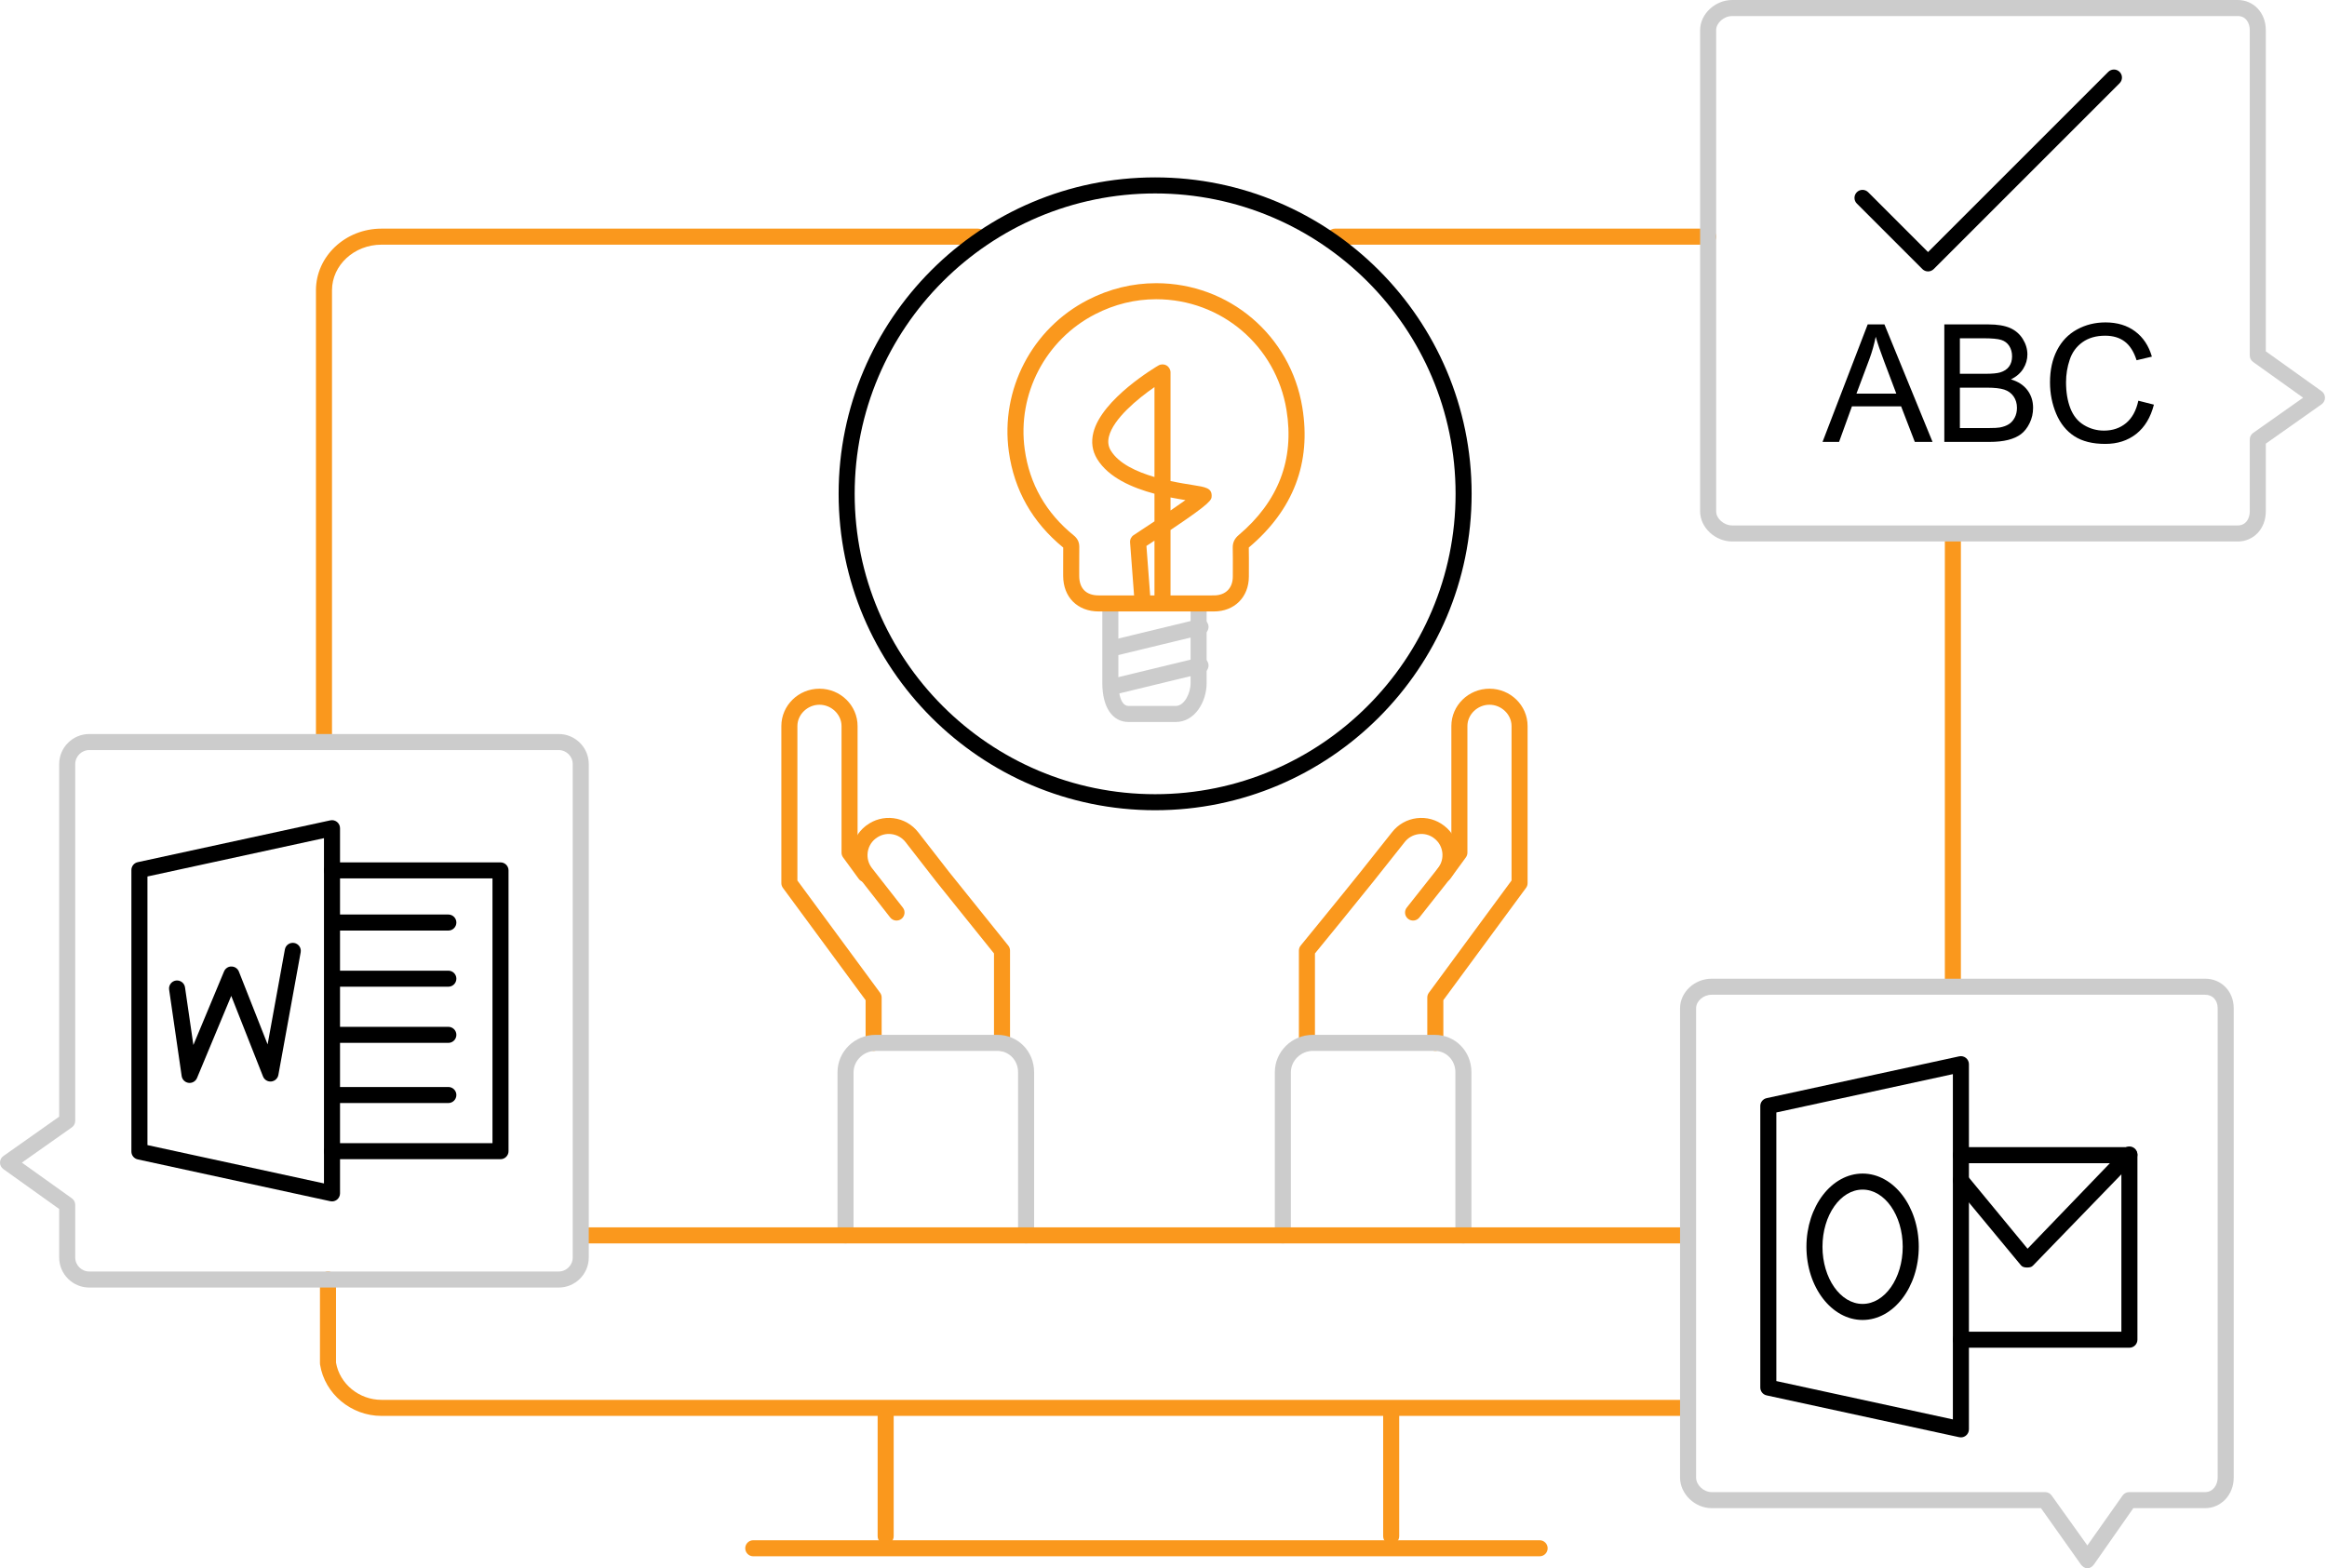 <svg width="580" height="391" viewBox="0 0 580 391" fill="none" xmlns="http://www.w3.org/2000/svg">
<path d="M217.75 262C216.646 262 215.75 261.104 215.75 260V249.351L195.14 221.361C194.887 221.017 194.75 220.602 194.75 220.175V181.013C194.75 175.878 199.012 171.7 204.25 171.7C209.488 171.7 213.75 175.878 213.75 181.013V211.926L217.28 216.76C217.931 217.653 217.736 218.904 216.844 219.555C215.952 220.205 214.701 220.011 214.05 219.119L210.135 213.758C209.885 213.415 209.75 213.002 209.75 212.578V181.013C209.75 178.133 207.231 175.7 204.25 175.7C201.269 175.7 198.75 178.133 198.75 181.013V219.518L219.36 247.508C219.613 247.852 219.75 248.267 219.75 248.694V260C219.75 261.104 218.854 262 217.75 262Z" fill="#FA981D"/>
<path d="M249.75 262C248.646 262 247.75 261.104 247.75 260V237.699C245.72 235.179 237.243 224.654 233.443 219.894L225.714 209.956C224.848 208.842 223.602 208.132 222.205 207.955C220.807 207.779 219.427 208.156 218.317 209.019C218.266 209.058 218.213 209.095 218.159 209.129C215.955 210.923 215.576 214.169 217.328 216.424L225.032 226.273C225.713 227.143 225.559 228.4 224.689 229.081C223.818 229.762 222.562 229.607 221.881 228.738L214.173 218.884C211.039 214.85 211.771 209.027 215.799 205.897C215.856 205.852 215.915 205.811 215.976 205.774C217.912 204.316 220.294 203.685 222.706 203.987C225.162 204.298 227.351 205.547 228.871 207.502L236.583 217.419C240.897 222.822 251.305 235.739 251.305 235.739C251.592 236.094 251.748 236.537 251.748 236.994V260C251.75 261.104 250.854 262 249.75 262Z" fill="#FA981D"/>
<path d="M255.75 310C254.646 310 253.75 309.104 253.75 308V267.312C253.75 264.333 251.488 261.999 248.6 261.999H218.225C215.257 261.999 212.75 264.432 212.75 267.312V308C212.75 309.104 211.854 310 210.75 310C209.646 310 208.75 309.104 208.75 308V267.312C208.75 262.177 213 257.999 218.225 257.999H248.6C253.731 257.999 257.75 262.09 257.75 267.312V308C257.75 309.104 256.854 310 255.75 310Z" fill="#CCCCCC"/>
<path d="M357.75 262C356.646 262 355.75 261.104 355.75 260V248.693C355.75 248.266 355.887 247.851 356.14 247.507L376.75 219.517V181.012C376.75 178.132 374.231 175.699 371.25 175.699C368.269 175.699 365.75 178.132 365.75 181.012V212.577C365.75 213.001 365.615 213.414 365.365 213.757L361.451 219.118C360.8 220.01 359.551 220.205 358.656 219.554C357.764 218.903 357.569 217.652 358.22 216.759L361.749 211.925V181.012C361.749 175.877 366.011 171.699 371.249 171.699C376.487 171.699 380.749 175.877 380.749 181.012V220.174C380.749 220.601 380.612 221.016 380.359 221.36L359.75 249.351V260C359.75 261.104 358.854 262 357.75 262Z" fill="#FA981D"/>
<path d="M325.75 262C324.646 262 323.75 261.104 323.75 260V236.994C323.75 236.532 323.909 236.085 324.202 235.727C324.307 235.598 334.813 222.752 339.089 217.398L346.957 207.486C348.463 205.547 350.65 204.298 353.103 203.987C355.558 203.68 357.988 204.342 359.944 205.862C359.963 205.877 360.024 205.927 360.043 205.943C364 209.016 364.713 214.839 361.575 218.879L353.775 228.747C353.088 229.613 351.831 229.76 350.965 229.076C350.099 228.39 349.951 227.133 350.636 226.266L358.426 216.412C360.2 214.128 359.804 210.822 357.53 209.056C357.511 209.041 357.45 208.991 357.431 208.975C356.377 208.159 354.998 207.773 353.605 207.956C352.211 208.133 350.967 208.843 350.102 209.956L342.217 219.89C338.435 224.628 329.818 235.177 327.749 237.708V260C327.75 261.104 326.854 262 325.75 262Z" fill="#FA981D"/>
<path d="M364.75 310C363.646 310 362.75 309.104 362.75 308V267.312C362.75 264.333 360.488 261.999 357.601 261.999H327.226C324.258 261.999 321.75 264.432 321.75 267.312V308C321.75 309.104 320.854 310 319.75 310C318.646 310 317.75 309.104 317.75 308V267.312C317.75 262.177 322.001 257.999 327.226 257.999H357.601C362.732 257.999 366.75 262.09 366.75 267.312V308C366.75 309.104 365.854 310 364.75 310Z" fill="#CCCCCC"/>
<path d="M220.75 385C219.646 385 218.75 384.104 218.75 383V353C218.75 351.896 219.646 351 220.75 351C221.854 351 222.75 351.896 222.75 353V383C222.75 384.104 221.854 385 220.75 385Z" fill="#FA981D"/>
<path d="M346.75 385C345.646 385 344.75 384.104 344.75 383V353C344.75 351.896 345.646 351 346.75 351C347.854 351 348.75 351.896 348.75 353V383C348.75 384.104 347.854 385 346.75 385Z" fill="#FA981D"/>
<path d="M383.75 388H187.75C186.646 388 185.75 387.104 185.75 386C185.75 384.896 186.646 384 187.75 384H383.75C384.854 384 385.75 384.896 385.75 386C385.75 387.104 384.854 388 383.75 388Z" fill="#FA981D"/>
<path d="M419.75 310H146.75C145.646 310 144.75 309.104 144.75 308C144.75 306.896 145.646 306 146.75 306H419.75C420.854 306 421.75 306.896 421.75 308C421.75 309.104 420.854 310 419.75 310Z" fill="#FA981D"/>
<path d="M419.75 353H95.085C87.51 353 80.928 347.498 79.774 340.201C79.758 340.097 79.75 339.993 79.75 339.888V319C79.75 317.896 80.646 317 81.75 317C82.854 317 83.75 317.896 83.75 319V339.725C84.665 345.024 89.511 349 95.085 349H419.75C420.854 349 421.75 349.896 421.75 351C421.75 352.104 420.854 353 419.75 353Z" fill="#FA981D"/>
<path d="M486.75 247C485.646 247 484.75 246.104 484.75 245V135C484.75 133.896 485.646 133 486.75 133C487.854 133 488.75 133.896 488.75 135V245C488.75 246.104 487.854 247 486.75 247Z" fill="#FA981D"/>
<path d="M425.75 61H332.75C331.646 61 330.75 60.104 330.75 59C330.75 57.896 331.646 57 332.75 57H425.75C426.854 57 427.75 57.896 427.75 59C427.75 60.104 426.854 61 425.75 61Z" fill="#FA981D"/>
<path d="M80.75 186C79.646 186 78.75 185.104 78.75 184V72.378C78.75 63.898 86.078 57 95.085 57H243.75C244.854 57 245.75 57.896 245.75 59C245.75 60.104 244.854 61 243.75 61H95.085C88.284 61 82.75 66.104 82.75 72.378V184C82.75 185.104 81.854 186 80.75 186Z" fill="#FA981D"/>
<path d="M293.061 180H281.277C277.251 180 274.75 176.285 274.75 170.305V151C274.75 149.896 275.646 149 276.75 149C277.854 149 278.75 149.896 278.75 151V170.305C278.75 170.888 278.821 176 281.277 176H293.061C295.139 176 296.75 172.938 296.75 170.305V151C296.75 149.896 297.646 149 298.75 149C299.854 149 300.75 149.896 300.75 151V170.305C300.75 174.968 297.811 180 293.061 180Z" fill="#CCCCCC"/>
<path d="M277.073 163.66C276.171 163.66 275.353 163.047 275.131 162.131C274.871 161.058 275.53 159.977 276.604 159.717L298.758 154.348C299.828 154.079 300.911 154.745 301.172 155.821C301.433 156.894 300.774 157.975 299.699 158.235L277.546 163.604C277.387 163.643 277.229 163.66 277.073 163.66Z" fill="#CCCCCC"/>
<path d="M277.073 173.281C276.171 173.281 275.352 172.667 275.131 171.752C274.871 170.679 275.53 169.598 276.604 169.338L298.757 163.972C299.827 163.704 300.91 164.371 301.171 165.445C301.432 166.519 300.772 167.599 299.698 167.859L277.545 173.225C277.387 173.264 277.229 173.281 277.073 173.281Z" fill="#CCCCCC"/>
<path d="M296.971 152.445L273.845 152.441C268.553 152.44 264.996 148.87 264.993 143.558L264.991 141.702C264.988 139.972 264.985 138.242 265.006 136.511C257.319 130.217 252.772 122.182 251.447 112.587C249.31 97.114 257.231 81.915 271.155 74.766C276.539 72.002 282.268 70.601 288.183 70.601C306.351 70.601 321.668 83.625 324.603 101.571C326.861 115.364 322.384 127.108 311.297 136.475C311.284 136.486 311.272 136.496 311.26 136.507C311.295 138.416 311.288 140.278 311.281 142.078L311.276 143.756C311.267 148.861 307.691 152.433 302.579 152.442L296.971 152.445ZM288.124 148.442L296.971 148.445L302.573 148.441C305.469 148.436 307.272 146.638 307.277 143.749L307.282 142.062C307.29 140.257 307.297 138.39 307.259 136.569C307.231 135.288 307.694 134.287 308.715 133.421C318.654 125.023 322.672 114.525 320.657 102.217C318.04 86.215 304.383 74.601 288.184 74.601C282.911 74.601 277.796 75.854 272.983 78.325C260.567 84.7 253.505 98.249 255.409 112.041C256.6 120.662 260.714 127.879 267.638 133.493C268.576 134.255 269.025 135.192 269.009 136.362C268.985 138.14 268.988 139.918 268.991 141.696L268.993 143.558C268.995 146.706 270.719 148.441 273.847 148.442H288.124Z" fill="#FA981D"/>
<path d="M284.813 152.348C283.777 152.348 282.9 151.549 282.821 150.498L281.668 135.23C281.613 134.503 281.958 133.804 282.567 133.406C284.285 132.283 286.05 131.115 287.75 129.977V123.091C282.215 121.608 276.299 119.074 273.459 114.427C272.239 112.431 271.925 110.208 272.527 107.822C274.647 99.418 288.167 91.451 288.742 91.116C289.36 90.756 290.124 90.753 290.745 91.109C291.366 91.465 291.75 92.128 291.75 92.844V119.926C293.938 120.395 295.922 120.708 297.358 120.935C300.45 121.423 302.003 121.668 302.003 123.578C302.003 124.641 302.002 125.261 291.75 132.134V150C291.75 151.104 290.854 152 289.75 152C288.646 152 287.75 151.104 287.75 150V134.789C287.11 135.211 286.444 135.649 285.745 136.106L286.809 150.197C286.892 151.299 286.067 152.259 284.966 152.342C284.915 152.346 284.864 152.348 284.813 152.348ZM291.75 124.02V127.273C293.151 126.314 294.421 125.431 295.469 124.684C294.355 124.504 293.096 124.288 291.75 124.02ZM287.75 96.508C283.506 99.446 277.513 104.409 276.406 108.803C276.073 110.126 276.226 111.283 276.873 112.342C278.859 115.593 283.306 117.622 287.75 118.924V96.508Z" fill="#FA981D"/>
<path d="M287.913 202C244.414 202 209.026 166.612 209.026 123.114C209.026 79.615 244.415 44.226 287.913 44.226C331.411 44.226 366.8 79.615 366.8 123.114C366.8 166.612 331.411 202 287.913 202ZM287.913 48.227C246.62 48.227 213.026 81.822 213.026 123.115C213.026 164.407 246.62 198.001 287.913 198.001C329.205 198.001 362.8 164.407 362.8 123.115C362.8 81.821 329.205 48.227 287.913 48.227Z" fill="black"/>
<path d="M139.25 321H22.25C18.114 321 14.75 317.636 14.75 313.5V301.413L0.837 291.468C0.31 291.091 -0.002 290.483 9.55734e-06 289.835C0.002 289.187 0.318 288.58 0.847 288.207L14.75 278.398V190.5C14.75 186.364 18.114 183 22.25 183H139.25C143.386 183 146.75 186.364 146.75 190.5V313.5C146.75 317.636 143.386 321 139.25 321ZM5.454 289.852L17.913 298.758C18.438 299.133 18.75 299.739 18.75 300.385V313.5C18.75 315.43 20.32 317 22.25 317H139.25C141.18 317 142.75 315.43 142.75 313.5V190.5C142.75 188.57 141.18 187 139.25 187H22.25C20.32 187 18.75 188.57 18.75 190.5V279.436C18.75 280.086 18.434 280.696 17.903 281.07L5.454 289.852Z" fill="#CCCCCC"/>
<path d="M520.284 391C519.638 391 519.032 390.563 518.657 390.038L508.712 376H426.625C422.43 376 418.75 372.437 418.75 368.375V251.375C418.75 247.377 422.356 244 426.625 244H549.625C553.687 244 556.75 247.171 556.75 251.375V368.375C556.75 372.65 553.62 376 549.625 376H531.727L521.918 390.028C521.545 390.557 520.939 391 520.29 391C520.288 391 520.286 391 520.284 391ZM426.625 248C424.561 248 422.75 249.577 422.75 251.375V368.375C422.75 370.238 424.633 372 426.625 372H509.74C510.386 372 510.992 372.312 511.367 372.837L520.273 385.296L529.055 372.847C529.429 372.317 530.038 372 530.689 372H549.625C551.654 372 552.75 370.132 552.75 368.375V251.375C552.75 249.356 551.494 248 549.625 248H426.625Z" fill="#CCCCCC"/>
<path d="M557.749 135H431.749C427.488 135 423.75 131.496 423.75 127.501V7.501C423.75 3.505 427.488 0 431.749 0H557.749C561.74 0 564.75 3.225 564.75 7.501V87.588L578.663 97.533C579.19 97.91 579.502 98.518 579.5 99.166C579.498 99.814 579.183 100.421 578.653 100.795L564.75 110.603V127.501C564.75 131.776 561.74 135 557.749 135ZM431.749 4C429.693 4 427.75 5.701 427.75 7.501V127.501C427.75 129.3 429.693 131 431.749 131H557.749C559.822 131 560.75 129.242 560.75 127.501V109.565C560.75 108.915 561.066 108.305 561.597 107.93L574.046 99.149L561.587 90.243C561.062 89.868 560.75 89.262 560.75 88.616V7.501C560.75 5.759 559.822 4 557.749 4H431.749Z" fill="#CCCCCC"/>
<path d="M454.264 110.174L465.518 80.879H469.694L481.684 110.174H477.264L473.846 101.3H461.596L458.383 110.174H454.264ZM462.715 98.142H472.653L469.59 90.033C468.662 87.57 467.967 85.545 467.518 83.956C467.143 85.838 466.618 87.7 465.934 89.556L462.715 98.142ZM484.617 110.174V80.879H495.611C497.849 80.879 499.642 81.179 500.994 81.765C502.349 82.359 503.408 83.273 504.172 84.507C504.936 85.735 505.324 87.024 505.324 88.374C505.324 89.623 504.984 90.803 504.301 91.907C503.627 93.012 502.596 93.906 501.225 94.588C502.998 95.107 504.356 95.993 505.311 97.242C506.266 98.496 506.743 99.976 506.743 101.681C506.743 103.052 506.452 104.327 505.87 105.507C505.29 106.688 504.575 107.595 503.724 108.236C502.87 108.877 501.8 109.354 500.517 109.681C499.234 110.008 497.66 110.172 495.79 110.172H484.617V110.174ZM488.498 93.19H494.834C496.547 93.19 497.781 93.074 498.531 92.848C499.513 92.556 500.258 92.071 500.754 91.389C501.252 90.706 501.504 89.854 501.504 88.83C501.504 87.861 501.274 87.003 500.811 86.267C500.338 85.523 499.67 85.018 498.811 84.745C497.946 84.473 496.457 84.336 494.35 84.336H488.498V93.19ZM488.498 106.716H495.789C497.045 106.716 497.924 106.668 498.43 106.579C499.323 106.416 500.067 106.149 500.666 105.775C501.268 105.406 501.758 104.861 502.146 104.151C502.527 103.435 502.724 102.616 502.724 101.681C502.724 100.59 502.445 99.642 501.886 98.83C501.327 98.025 500.55 97.459 499.554 97.131C498.564 96.811 497.132 96.648 495.271 96.648H488.498V106.716ZM532.977 99.902L536.858 100.883C536.045 104.062 534.579 106.49 532.471 108.167C530.358 109.839 527.78 110.671 524.723 110.671C521.565 110.671 519 110.029 517.022 108.747C515.045 107.458 513.538 105.597 512.508 103.161C511.477 100.719 510.959 98.099 510.959 95.304C510.959 92.255 511.537 89.595 512.705 87.324C513.871 85.053 515.527 83.327 517.684 82.146C519.832 80.966 522.2 80.38 524.786 80.38C527.718 80.38 530.181 81.123 532.179 82.616C534.179 84.11 535.57 86.205 536.355 88.912L532.541 89.812C531.859 87.677 530.877 86.129 529.582 85.154C528.291 84.178 526.67 83.694 524.705 83.694C522.453 83.694 520.578 84.233 519.062 85.311C517.548 86.395 516.486 87.84 515.878 89.663C515.265 91.477 514.956 93.352 514.956 95.282C514.956 97.779 515.317 99.948 516.042 101.81C516.771 103.665 517.896 105.057 519.431 105.977C520.966 106.898 522.622 107.356 524.41 107.356C526.58 107.356 528.416 106.728 529.922 105.48C531.428 104.227 532.443 102.364 532.977 99.902Z" fill="black"/>
<path d="M480.561 67.668C480.049 67.668 479.538 67.473 479.147 67.082L462.813 50.748C462.032 49.967 462.032 48.701 462.813 47.92C463.594 47.139 464.86 47.139 465.641 47.92L480.561 62.84L525.481 17.92C526.262 17.139 527.528 17.139 528.309 17.92C529.09 18.701 529.09 19.967 528.309 20.748L481.975 67.082C481.584 67.473 481.072 67.668 480.561 67.668Z" fill="black"/>
<path d="M124.75 289H82.75C81.646 289 80.75 288.104 80.75 287C80.75 285.896 81.646 285 82.75 285H122.75V219H82.75C81.646 219 80.75 218.104 80.75 217C80.75 215.896 81.646 215 82.75 215H124.75C125.854 215 126.75 215.896 126.75 217V287C126.75 288.104 125.854 289 124.75 289Z" fill="black"/>
<path d="M82.75 299.521C82.608 299.521 82.466 299.506 82.326 299.475L34.326 289.05C33.406 288.851 32.75 288.037 32.75 287.096V216.903C32.75 215.962 33.406 215.148 34.326 214.949L82.326 204.524C82.917 204.393 83.535 204.541 84.006 204.921C84.477 205.3 84.751 205.873 84.751 206.478V297.521C84.751 298.125 84.477 298.699 84.006 299.078C83.646 299.368 83.203 299.521 82.75 299.521ZM36.75 285.484L80.75 295.04V208.96L36.75 218.516V285.484Z" fill="black"/>
<path d="M47.261 269.984C47.178 269.984 47.094 269.979 47.01 269.968C46.117 269.856 45.41 269.161 45.281 268.271L42.154 246.727C41.995 245.634 42.753 244.62 43.846 244.46C44.937 244.314 45.953 245.059 46.113 246.152L48.2 260.53L55.84 242.194C56.153 241.443 56.9 240.923 57.705 240.964C58.519 240.972 59.248 241.473 59.546 242.231L66.702 260.377L71.007 236.7C71.205 235.613 72.244 234.901 73.333 235.09C74.419 235.287 75.141 236.329 74.943 237.415L69.383 267.994C69.223 268.873 68.5 269.54 67.611 269.627C66.724 269.718 65.883 269.201 65.555 268.37L57.635 248.287L49.107 268.754C48.792 269.506 48.059 269.984 47.261 269.984Z" fill="black"/>
<path d="M111.75 232H84.75C83.646 232 82.75 231.104 82.75 230C82.75 228.896 83.646 228 84.75 228H111.75C112.854 228 113.75 228.896 113.75 230C113.75 231.104 112.854 232 111.75 232Z" fill="black"/>
<path d="M111.75 246H84.75C83.646 246 82.75 245.104 82.75 244C82.75 242.896 83.646 242 84.75 242H111.75C112.854 242 113.75 242.896 113.75 244C113.75 245.104 112.854 246 111.75 246Z" fill="black"/>
<path d="M111.75 260H84.75C83.646 260 82.75 259.104 82.75 258C82.75 256.896 83.646 256 84.75 256H111.75C112.854 256 113.75 256.896 113.75 258C113.75 259.104 112.854 260 111.75 260Z" fill="black"/>
<path d="M111.75 275H84.75C83.646 275 82.75 274.104 82.75 273C82.75 271.896 83.646 271 84.75 271H111.75C112.854 271 113.75 271.896 113.75 273C113.75 274.104 112.854 275 111.75 275Z" fill="black"/>
<path d="M488.75 358.354C488.608 358.354 488.467 358.339 488.325 358.308L440.325 347.883C439.406 347.684 438.75 346.87 438.75 345.929V275.736C438.75 274.795 439.406 273.981 440.325 273.782L488.325 263.357C488.915 263.226 489.534 263.374 490.005 263.754C490.477 264.133 490.75 264.706 490.75 265.311V356.354C490.75 356.958 490.477 357.532 490.005 357.911C489.646 358.201 489.202 358.354 488.75 358.354ZM442.75 344.317L486.75 353.873V267.793L442.75 277.349V344.317Z" fill="black"/>
<path d="M464.25 329.083C456.53 329.083 450.25 320.896 450.25 310.833C450.25 300.77 456.53 292.583 464.25 292.583C471.97 292.583 478.25 300.77 478.25 310.833C478.25 320.896 471.97 329.083 464.25 329.083ZM464.25 296.583C458.736 296.583 454.25 302.976 454.25 310.833C454.25 318.69 458.736 325.083 464.25 325.083C469.764 325.083 474.25 318.69 474.25 310.833C474.25 302.976 469.764 296.583 464.25 296.583Z" fill="black"/>
<path d="M530.75 336H488.75C487.646 336 486.75 335.104 486.75 334C486.75 332.896 487.646 332 488.75 332H528.75V290H488.75C487.646 290 486.75 289.104 486.75 288C486.75 286.896 487.646 286 488.75 286H530.75C531.854 286 532.75 286.896 532.75 288V334C532.75 335.104 531.854 336 530.75 336Z" fill="black"/>
<path d="M505.25 316C505.225 316 505.199 316 505.174 316C504.604 316 504.07 315.88 503.707 315.439L487.207 295.522C486.504 294.67 486.625 293.451 487.478 292.748C488.329 292.047 489.591 292.187 490.293 293.04L505.365 311.318L529.308 286.441C530.075 285.644 531.342 285.625 532.136 286.388C532.932 287.156 532.956 288.422 532.191 289.218L506.691 315.552C506.313 315.945 505.793 316 505.25 316Z" fill="black"/>
</svg>
